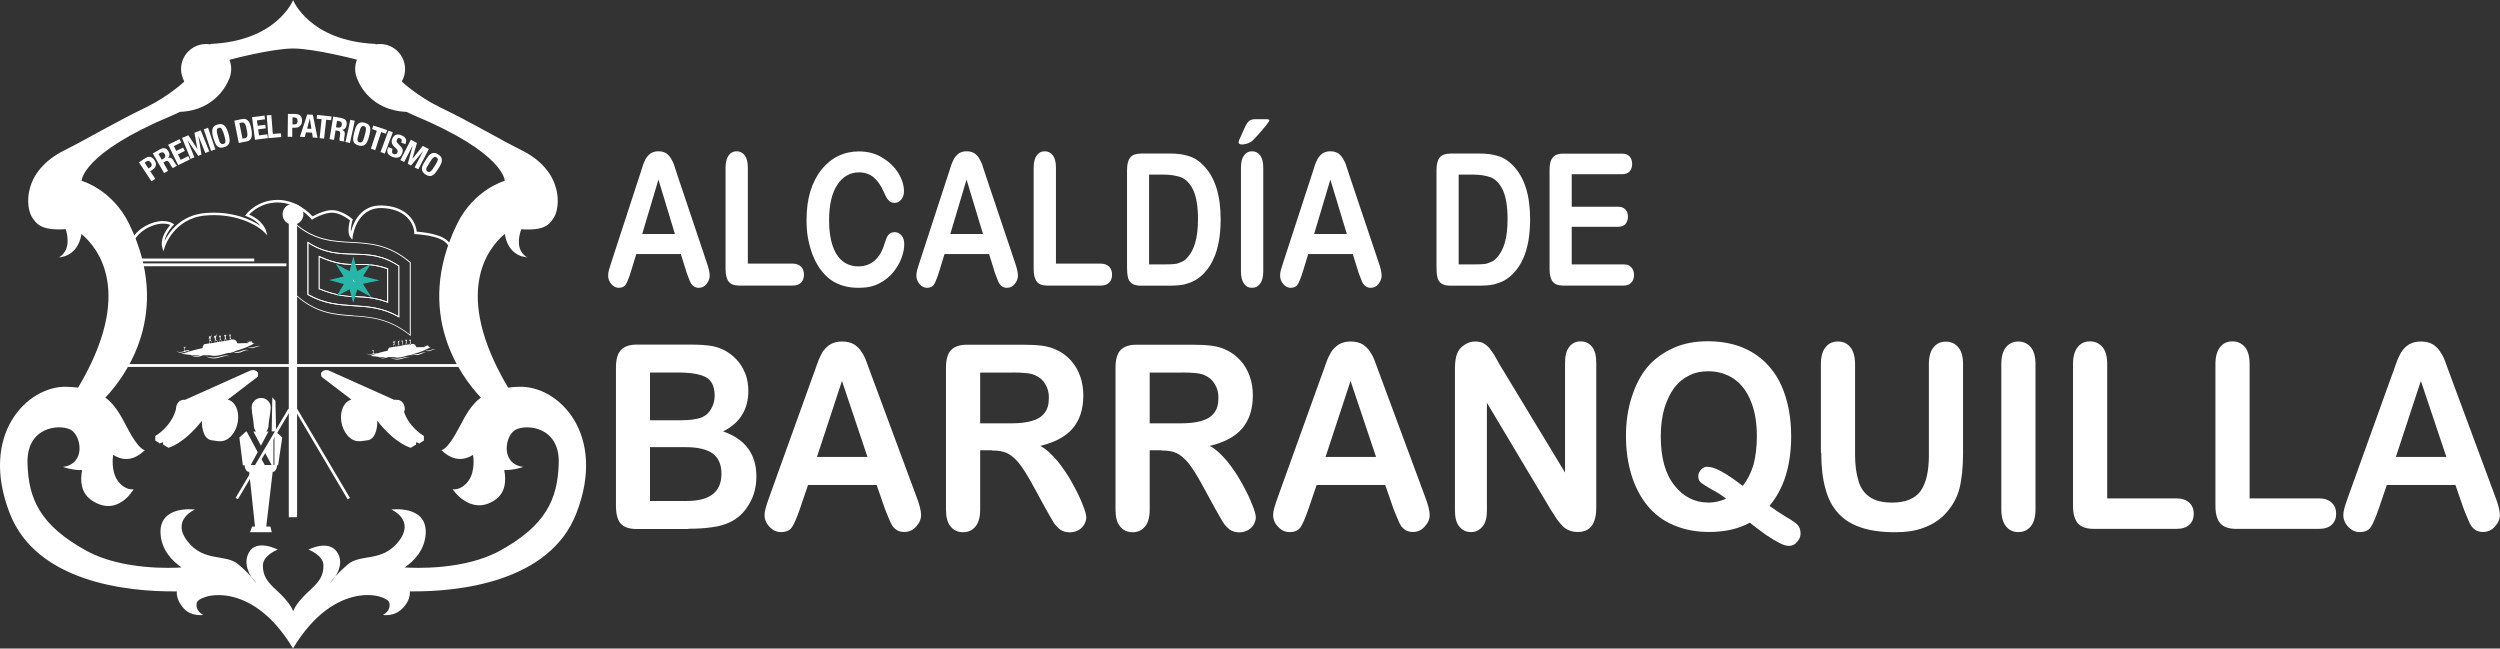 <svg width="239" height="62" viewBox="0 0 239 62" fill="none" xmlns="http://www.w3.org/2000/svg">
<rect x="0" y="0" width="239" height="62" fill="#333333" stroke="none"/>
<g clip-path="url(#clip0_262_776)">
<path d="M12.822 25.155L12.372 23.341V23.306C12.372 23.306 12.75 22.097 14.23 21.445C15.71 20.793 16.527 21.362 16.527 21.362L16.645 21.445L16.551 21.551C16.551 21.551 15.84 22.286 15.722 23.057C16.148 22.203 17.261 20.567 19.617 20.366C20.86 20.259 21.925 20.401 22.813 20.651C23.737 20.911 24.447 21.279 24.909 21.599C24.672 21.302 24.27 20.947 23.583 20.686L23.429 20.627L23.524 20.496C23.524 20.496 24.542 19.109 26.566 19.109C28.318 19.109 29.585 20.354 29.881 20.686C30.177 20.52 31.136 20.022 31.917 20.093C32.841 20.188 33.669 20.923 33.669 20.923L33.729 20.971L33.705 21.042C33.705 21.042 33.504 21.682 33.551 22.156C33.764 21.314 34.474 19.56 36.523 19.643C37.588 19.678 38.322 19.987 38.831 20.378C39.541 20.935 39.802 21.67 39.837 22.144C40.311 22.18 42.181 22.346 42.833 23.069L43.673 24.005L43.484 25.132L43.247 25.096L43.413 24.088L42.655 23.235C41.98 22.476 39.719 22.393 39.719 22.381H39.601V22.263C39.601 21.86 39.388 21.125 38.689 20.579C38.215 20.212 37.517 19.927 36.523 19.892C34.06 19.809 33.717 22.63 33.717 22.642L33.681 22.927L33.504 22.701C33.16 22.275 33.385 21.338 33.456 21.065C33.255 20.911 32.604 20.413 31.894 20.342C31.041 20.259 29.917 20.947 29.917 20.947L29.822 21.006L29.751 20.923C29.751 20.923 28.46 19.358 26.554 19.358C25.015 19.358 24.116 20.2 23.82 20.52C25.169 21.089 25.43 22.049 25.43 22.049L25.56 22.5L25.228 22.168C24.921 21.848 24.056 21.243 22.742 20.876C21.89 20.639 20.848 20.496 19.641 20.603C16.61 20.864 15.746 23.626 15.746 23.638L15.615 24.029L15.509 23.638C15.272 22.784 15.994 21.836 16.278 21.504C16.018 21.397 15.367 21.22 14.349 21.67C13.117 22.203 12.715 23.164 12.644 23.341L13.082 25.084L12.845 25.143L12.822 25.155Z" fill="white"/>
<path fill-rule="evenodd" clip-rule="evenodd" d="M39.174 56.536C43.969 56.595 52.564 55.611 55.097 49.079C58.045 41.516 53.404 36.881 49.675 36.976C49.285 36.976 48.917 37.011 48.586 37.059L48.527 36.976C43.235 28.002 46.621 23.734 48.255 22.359C48.61 24.599 50.386 24.599 50.386 24.599C49.332 23.947 49.557 22.703 49.829 21.92C52.09 22.062 52.528 21.47 52.966 20.77C53.535 19.869 53.949 16.396 49.853 14.357C47.556 13.207 45.319 11.832 41.968 10.208C39.967 9.224 38.464 7.849 38.464 7.849L38.416 7.778C38.618 7.434 38.724 7.031 38.724 6.604C38.724 5.288 37.659 4.209 36.333 4.209C36.191 4.209 36.061 4.209 35.93 4.245L35.895 4.197C29.573 3.925 28.022 0.013 28.022 0.013C28.022 0.013 26.471 3.925 20.149 4.197L20.114 4.245C19.984 4.221 19.842 4.209 19.7 4.209C18.374 4.209 17.308 5.288 17.308 6.604C17.308 7.031 17.427 7.434 17.616 7.778L17.569 7.849C17.569 7.849 16.065 9.224 14.064 10.208C10.714 11.832 8.476 13.207 6.18 14.357C2.083 16.396 2.462 19.834 3.066 20.77C3.492 21.422 3.954 22.062 6.286 21.908C6.523 22.691 6.701 23.947 5.647 24.599C5.647 24.599 7.423 24.599 7.79 22.371C9.412 23.722 12.821 27.99 7.517 36.976L7.458 37.059C7.127 37.011 6.76 36.987 6.357 36.976C2.616 36.881 -2.013 41.516 0.935 49.079C3.469 55.623 12.111 56.595 16.906 56.536C16.87 56.974 17.012 57.496 17.486 58.077C18.22 58.99 19.439 58.788 19.439 58.788C19.439 58.788 18.634 58.433 18.812 57.627C18.989 56.832 24.021 55.303 28.01 61.989C32.024 55.303 37.043 56.82 37.221 57.627C37.398 58.433 36.605 58.788 36.605 58.788C36.605 58.788 37.718 59.014 38.559 58.077C39.08 57.496 39.221 56.974 39.174 56.536ZM45.224 43.484C45.248 43.602 45.461 45.037 44.786 45.962C44.075 46.945 43.27 46.768 43.27 46.768C43.27 46.768 44.952 49.34 47.272 47.834C48.349 47.135 48.397 45.926 48.207 44.942C49.178 44.954 50.03 44.634 50.03 44.634C47.805 44.373 48.255 41.599 49.32 41.066C50.386 40.532 53.511 40.805 53.416 44.266C53.322 47.74 52.173 50.229 47.816 52.636C44.395 54.532 39.529 54.307 38.689 54.248C39.529 53.667 40.642 52.6 40.701 50.94C40.784 48.261 37.41 48.712 37.41 48.712C37.41 48.712 39.719 49.684 38.12 51.746C36.522 53.797 34.474 52.896 33.231 53.975C31.988 55.042 31.538 55.753 31.538 55.753C31.538 55.753 33.148 54.212 32.248 52.813C31.444 51.533 29.49 52.541 29.49 52.541C29.49 52.541 30.923 53.074 30.923 54.058C30.923 55.042 30.567 55.576 29.585 56.465C28.614 57.354 28.212 57.982 28.022 58.421C27.845 57.97 27.442 57.354 26.471 56.465C25.5 55.576 25.134 55.042 25.134 54.058C25.134 53.074 26.554 52.541 26.554 52.541C26.554 52.541 24.53 51.486 23.796 52.813C22.991 54.272 24.506 55.753 24.506 55.753C24.506 55.753 24.056 55.042 22.813 53.975C21.57 52.896 19.522 53.797 17.924 51.746C16.326 49.696 18.634 48.712 18.634 48.712C18.634 48.712 15.26 48.261 15.343 50.94C15.402 52.588 16.515 53.667 17.355 54.248C16.515 54.307 11.661 54.532 8.228 52.636C3.871 50.229 2.711 47.74 2.628 44.266C2.545 40.793 5.647 40.532 6.724 41.066C7.79 41.599 8.24 44.361 6.014 44.634C6.014 44.634 6.878 44.966 7.849 44.942C7.66 45.926 7.707 47.123 8.772 47.834C11.258 49.506 12.774 46.768 12.774 46.768C12.774 46.768 11.969 46.945 11.258 45.962C10.584 45.025 10.797 43.602 10.82 43.484C11.424 43.875 12.573 44.302 13.851 43.022C13.851 43.022 13.318 43.116 12.158 40.888C11.543 39.702 11.01 38.706 10.075 38.007C11.91 36.075 16.55 29.981 12.336 21.387C10.726 18.091 7.802 17.285 7.802 17.285C7.802 17.285 7.802 14.653 16.432 11.049C16.692 10.943 16.953 10.824 17.201 10.694C20.658 10.563 21.759 7.884 21.842 7.683C22.008 7.363 22.103 6.995 22.103 6.592C22.103 6.284 22.044 5.987 21.937 5.715C21.937 5.715 25.986 4.636 28.022 4.636C30.058 4.636 34.119 5.703 34.119 5.703C34.119 5.703 34.119 5.703 34.119 5.715C34.013 5.987 33.953 6.284 33.953 6.592C33.953 6.983 34.048 7.351 34.214 7.683C34.297 7.896 35.386 10.563 38.855 10.694C39.103 10.812 39.364 10.931 39.624 11.049C48.266 14.653 48.255 17.285 48.255 17.285C48.255 17.285 45.33 18.091 43.708 21.387C39.494 29.981 44.135 36.075 45.97 38.007C45.034 38.706 44.502 39.714 43.886 40.888C42.726 43.116 42.193 43.022 42.193 43.022C43.472 44.29 44.62 43.875 45.224 43.484Z" fill="white"/>
<path fill-rule="evenodd" clip-rule="evenodd" d="M15.225 42.38V42.404C15.225 42.404 15.355 42.368 15.591 42.274V42.499L16.101 42.807C16.101 42.807 17.533 42.475 19.297 40.235C19.297 40.472 19.297 41.894 20.185 42.084L20.883 42.179C20.883 42.179 21.002 42.179 21.061 42.179C21.842 42.203 22.588 41.361 22.742 40.282C22.896 39.274 22.47 38.373 21.783 38.208L21.937 38.077L24.625 36.026C24.625 36.026 24.79 35.671 24.553 35.516C24.553 35.516 24.364 35.303 23.962 35.41L17.699 38.219C17.699 38.219 17.58 38.219 17.521 38.219C16.811 38.302 16.823 39.108 16.823 39.108C16.408 40.744 14.952 41.622 14.846 41.681V42.12L15.236 42.357L15.225 42.38Z" fill="white"/>
<path fill-rule="evenodd" clip-rule="evenodd" d="M38.014 38.232C37.41 38.16 37.173 38.67 37.173 39.073C37.173 39.073 37.256 39.856 37.848 39.891C38.322 39.915 38.653 39.524 38.7 39.109C38.7 39.109 38.724 38.315 38.002 38.22" fill="white"/>
<path d="M14.372 15.992C14.443 15.944 14.491 15.885 14.503 15.802C14.503 15.731 14.503 15.648 14.432 15.553C14.372 15.47 14.301 15.411 14.23 15.387C14.159 15.363 14.076 15.387 13.982 15.446L13.828 15.553L14.195 16.11L14.361 16.003L14.372 15.992ZM13.934 15.103C14.029 15.031 14.112 14.996 14.195 14.996C14.278 14.984 14.361 14.996 14.432 15.02C14.503 15.043 14.574 15.079 14.621 15.138C14.68 15.185 14.739 15.257 14.775 15.316C14.834 15.411 14.881 15.506 14.893 15.589C14.917 15.683 14.917 15.755 14.893 15.838C14.87 15.909 14.834 15.98 14.775 16.051C14.716 16.122 14.645 16.181 14.562 16.241L14.361 16.371L14.846 17.094L14.479 17.331L13.283 15.518L13.922 15.091L13.934 15.103Z" fill="white"/>
<path d="M15.615 15.174C15.71 15.126 15.769 15.055 15.793 14.984C15.816 14.925 15.793 14.83 15.745 14.723C15.639 14.545 15.509 14.51 15.331 14.616L15.153 14.723L15.461 15.268L15.615 15.174ZM15.319 14.261C15.485 14.178 15.627 14.142 15.757 14.178C15.887 14.201 16.006 14.308 16.101 14.462C16.172 14.593 16.207 14.711 16.195 14.818C16.195 14.925 16.148 15.02 16.041 15.102C16.148 15.067 16.231 15.055 16.314 15.079C16.385 15.102 16.456 15.162 16.527 15.268C16.55 15.304 16.574 15.34 16.598 15.387C16.622 15.422 16.657 15.47 16.681 15.517C16.74 15.612 16.799 15.695 16.823 15.743C16.858 15.79 16.906 15.814 16.953 15.814L16.539 16.063C16.503 16.051 16.479 16.027 16.456 15.992C16.432 15.956 16.408 15.932 16.385 15.897L16.172 15.529C16.124 15.458 16.077 15.411 16.018 15.387C15.959 15.363 15.887 15.387 15.816 15.422L15.615 15.541L16.065 16.335L15.686 16.549L14.609 14.664L15.319 14.261Z" fill="white"/>
<path d="M17.32 13.621L16.622 13.965L16.847 14.427L17.51 14.107L17.663 14.427L17.012 14.759L17.273 15.28L17.995 14.925L18.149 15.245L17.036 15.79L16.077 13.834L17.166 13.301L17.32 13.621Z" fill="white"/>
<path d="M18.007 12.933L18.871 14.249L18.587 12.696L19.191 12.459L20.007 14.474L19.628 14.628L18.977 13.016H18.965L19.262 14.771L18.954 14.901L17.947 13.431L17.936 13.443L18.587 15.043L18.22 15.197L17.403 13.182L18.007 12.933Z" fill="white"/>
<path d="M19.89 12.217L19.475 12.358L20.176 14.424L20.591 14.283L19.89 12.217Z" fill="white"/>
<path d="M20.943 13.431C20.978 13.526 21.014 13.609 21.061 13.656C21.097 13.704 21.144 13.739 21.191 13.763C21.239 13.775 21.286 13.775 21.357 13.763C21.416 13.739 21.464 13.716 21.499 13.68C21.535 13.644 21.547 13.597 21.547 13.526C21.547 13.455 21.547 13.372 21.523 13.277C21.499 13.17 21.475 13.052 21.428 12.909C21.393 12.767 21.345 12.649 21.31 12.554C21.274 12.459 21.239 12.388 21.203 12.329C21.156 12.269 21.12 12.234 21.073 12.222C21.026 12.21 20.978 12.21 20.919 12.222C20.848 12.246 20.801 12.269 20.777 12.317C20.741 12.352 20.73 12.412 20.73 12.483C20.73 12.554 20.73 12.637 20.753 12.732C20.777 12.838 20.812 12.957 20.848 13.099C20.895 13.241 20.931 13.36 20.966 13.455M20.303 12.743C20.28 12.613 20.28 12.483 20.303 12.376C20.327 12.269 20.374 12.163 20.445 12.091C20.517 12.008 20.647 11.949 20.801 11.902C20.954 11.854 21.097 11.842 21.203 11.878C21.31 11.902 21.404 11.949 21.487 12.032C21.57 12.115 21.629 12.222 21.689 12.352C21.748 12.483 21.795 12.625 21.842 12.779C21.89 12.933 21.925 13.087 21.937 13.229C21.961 13.36 21.961 13.49 21.937 13.597C21.913 13.704 21.866 13.799 21.783 13.882C21.7 13.964 21.594 14.024 21.428 14.071C21.274 14.119 21.144 14.13 21.026 14.107C20.919 14.083 20.824 14.036 20.741 13.953C20.67 13.87 20.599 13.763 20.552 13.633C20.505 13.502 20.445 13.36 20.398 13.206C20.351 13.052 20.315 12.898 20.292 12.755L20.303 12.743Z" fill="white"/>
<path d="M23.381 13.217C23.464 13.217 23.512 13.182 23.559 13.146C23.595 13.111 23.63 13.063 23.642 13.004C23.654 12.933 23.654 12.85 23.642 12.755C23.642 12.66 23.618 12.53 23.583 12.388C23.559 12.269 23.535 12.162 23.512 12.068C23.488 11.973 23.453 11.902 23.417 11.842C23.37 11.795 23.334 11.748 23.275 11.724C23.216 11.7 23.157 11.7 23.074 11.724L22.884 11.759L23.18 13.253L23.37 13.217H23.381ZM23.109 11.392C23.251 11.356 23.381 11.356 23.476 11.392C23.583 11.428 23.666 11.475 23.737 11.558C23.808 11.641 23.867 11.736 23.902 11.866C23.95 11.996 23.985 12.139 24.021 12.293C24.056 12.482 24.08 12.649 24.08 12.791C24.08 12.933 24.068 13.052 24.033 13.158C23.997 13.253 23.938 13.348 23.843 13.407C23.76 13.478 23.642 13.514 23.5 13.538L22.825 13.668L22.399 11.534L23.109 11.392Z" fill="white"/>
<path d="M25.335 11.405L24.565 11.511L24.636 12.021L25.358 11.926L25.406 12.27L24.684 12.365L24.755 12.946L25.56 12.839L25.607 13.206L24.376 13.361L24.092 11.203L25.288 11.049L25.335 11.405Z" fill="white"/>
<path d="M25.5 11.025L25.939 11.001L26.081 12.803L26.862 12.744L26.886 13.099L25.666 13.206L25.5 11.025Z" fill="white"/>
<path d="M28.153 11.89C28.247 11.89 28.318 11.867 28.366 11.819C28.413 11.76 28.449 11.677 28.449 11.57C28.449 11.464 28.425 11.381 28.378 11.321C28.33 11.262 28.259 11.238 28.141 11.226H27.963V11.89H28.141H28.153ZM28.295 10.906C28.413 10.906 28.508 10.93 28.579 10.966C28.662 11.001 28.709 11.049 28.756 11.12C28.804 11.179 28.839 11.25 28.851 11.321C28.875 11.404 28.875 11.487 28.875 11.558C28.875 11.677 28.851 11.772 28.816 11.855C28.78 11.938 28.733 11.997 28.674 12.056C28.614 12.104 28.543 12.151 28.46 12.175C28.378 12.198 28.283 12.21 28.176 12.21H27.939V13.076H27.502L27.525 10.895H28.283L28.295 10.906Z" fill="white"/>
<path d="M29.774 12.317L29.62 11.321L29.36 12.293L29.786 12.317H29.774ZM29.905 10.965L30.354 13.17L29.905 13.146L29.834 12.684L29.253 12.649L29.135 13.099L28.673 13.075L29.372 10.941L29.916 10.977L29.905 10.965Z" fill="white"/>
<path d="M31.657 11.487L31.183 11.452L30.982 13.254L30.556 13.206L30.745 11.392L30.271 11.345L30.319 10.989L31.692 11.132L31.657 11.487Z" fill="white"/>
<path d="M32.308 12.199C32.403 12.21 32.497 12.199 32.557 12.163C32.616 12.127 32.663 12.044 32.675 11.926C32.711 11.736 32.628 11.618 32.426 11.582L32.225 11.547L32.118 12.163L32.308 12.199ZM32.651 11.298C32.829 11.321 32.971 11.393 33.054 11.499C33.137 11.618 33.16 11.76 33.137 11.938C33.113 12.08 33.066 12.199 32.983 12.282C32.912 12.365 32.805 12.4 32.687 12.412C32.793 12.448 32.864 12.495 32.912 12.554C32.947 12.625 32.971 12.708 32.959 12.839C32.959 12.886 32.959 12.922 32.935 12.969C32.935 13.017 32.935 13.064 32.912 13.123C32.9 13.242 32.888 13.325 32.888 13.384C32.888 13.455 32.912 13.491 32.947 13.526L32.486 13.467C32.462 13.443 32.462 13.396 32.462 13.348C32.462 13.313 32.462 13.265 32.462 13.23L32.521 12.815C32.521 12.732 32.521 12.661 32.497 12.614C32.474 12.554 32.414 12.519 32.32 12.507L32.083 12.459L31.929 13.372L31.503 13.301L31.858 11.144L32.663 11.286L32.651 11.298Z" fill="white"/>
<path d="M33.492 11.451L33.918 11.546L33.456 13.668L33.03 13.573L33.492 11.451Z" fill="white"/>
<path d="M34.202 13.123C34.179 13.218 34.179 13.301 34.179 13.373C34.179 13.444 34.202 13.491 34.226 13.527C34.261 13.562 34.309 13.598 34.368 13.61C34.427 13.621 34.486 13.621 34.534 13.61C34.581 13.598 34.628 13.562 34.664 13.503C34.7 13.444 34.735 13.361 34.77 13.278C34.806 13.183 34.842 13.064 34.877 12.91C34.913 12.78 34.936 12.649 34.96 12.555C34.984 12.46 34.984 12.365 34.984 12.306C34.984 12.234 34.96 12.187 34.936 12.14C34.901 12.104 34.865 12.069 34.794 12.057C34.735 12.045 34.676 12.045 34.64 12.057C34.593 12.069 34.546 12.104 34.522 12.163C34.474 12.223 34.439 12.294 34.415 12.4C34.38 12.495 34.344 12.614 34.309 12.756C34.273 12.898 34.238 13.017 34.226 13.123M34.001 12.199C34.048 12.069 34.119 11.962 34.19 11.879C34.261 11.796 34.356 11.736 34.463 11.713C34.569 11.689 34.711 11.689 34.865 11.736C35.031 11.784 35.149 11.843 35.232 11.914C35.303 11.997 35.362 12.092 35.386 12.199C35.41 12.306 35.41 12.424 35.386 12.566C35.362 12.709 35.339 12.851 35.291 13.005C35.256 13.171 35.197 13.313 35.149 13.444C35.102 13.574 35.031 13.681 34.96 13.764C34.877 13.847 34.794 13.906 34.676 13.93C34.569 13.953 34.439 13.953 34.285 13.906C34.119 13.858 34.001 13.799 33.93 13.728C33.847 13.657 33.8 13.562 33.776 13.456C33.752 13.349 33.752 13.218 33.776 13.076C33.8 12.946 33.823 12.792 33.871 12.637C33.906 12.483 33.954 12.329 34.001 12.199Z" fill="white"/>
<path d="M36.889 12.78L36.44 12.625L35.871 14.356L35.457 14.214L36.025 12.495L35.575 12.341L35.682 11.997L37.008 12.436L36.889 12.78Z" fill="white"/>
<path d="M37.138 12.495L37.552 12.649L36.783 14.688L36.38 14.534L37.138 12.495Z" fill="white"/>
<path d="M37.517 14.309C37.517 14.309 37.493 14.403 37.481 14.439C37.481 14.475 37.481 14.522 37.481 14.558C37.481 14.593 37.505 14.617 37.529 14.652C37.564 14.676 37.599 14.712 37.647 14.736C37.706 14.759 37.765 14.759 37.836 14.736C37.907 14.712 37.955 14.664 37.99 14.581C38.014 14.534 38.014 14.498 38.014 14.463C38.014 14.427 38.014 14.392 37.99 14.356C37.978 14.32 37.943 14.273 37.907 14.238C37.872 14.19 37.825 14.155 37.765 14.095C37.682 14.036 37.623 13.965 37.576 13.894C37.529 13.835 37.493 13.775 37.469 13.704C37.446 13.645 37.446 13.562 37.446 13.491C37.446 13.42 37.469 13.348 37.505 13.265C37.588 13.064 37.706 12.945 37.86 12.886C38.014 12.839 38.191 12.851 38.381 12.934C38.464 12.969 38.547 13.017 38.618 13.064C38.689 13.111 38.736 13.171 38.772 13.242C38.807 13.313 38.831 13.384 38.831 13.467C38.831 13.55 38.807 13.633 38.772 13.728L38.748 13.787L38.357 13.621C38.405 13.526 38.416 13.443 38.405 13.384C38.393 13.313 38.345 13.265 38.263 13.23C38.215 13.206 38.18 13.194 38.144 13.194C38.109 13.194 38.073 13.194 38.049 13.218C38.026 13.242 38.002 13.254 37.99 13.277C37.967 13.301 37.955 13.337 37.943 13.36C37.919 13.42 37.907 13.479 37.919 13.538C37.919 13.586 37.967 13.645 38.038 13.716L38.286 13.977C38.357 14.048 38.393 14.107 38.428 14.166C38.464 14.226 38.487 14.273 38.499 14.332C38.499 14.38 38.499 14.439 38.499 14.498C38.487 14.546 38.464 14.617 38.44 14.676C38.357 14.89 38.227 15.02 38.061 15.056C37.895 15.103 37.706 15.079 37.481 14.984C37.256 14.89 37.114 14.771 37.055 14.629C37.008 14.486 37.008 14.321 37.09 14.143L37.126 14.06L37.529 14.226L37.493 14.285L37.517 14.309Z" fill="white"/>
<path d="M39.861 13.669L39.423 15.174H39.435L40.417 13.953L40.997 14.249L39.991 16.182L39.636 16.004L40.441 14.463H40.429L39.292 15.826L38.985 15.66L39.446 13.941H39.435L38.641 15.482L38.274 15.305L39.281 13.36L39.861 13.669Z" fill="white"/>
<path d="M40.855 15.886C40.808 15.969 40.773 16.052 40.761 16.111C40.737 16.17 40.749 16.229 40.761 16.277C40.773 16.324 40.808 16.36 40.867 16.395C40.926 16.431 40.974 16.443 41.021 16.443C41.069 16.443 41.116 16.419 41.175 16.372C41.234 16.324 41.293 16.265 41.353 16.182C41.412 16.099 41.483 15.992 41.554 15.874C41.625 15.743 41.696 15.637 41.743 15.554C41.791 15.471 41.826 15.388 41.838 15.329C41.862 15.257 41.862 15.21 41.838 15.162C41.814 15.115 41.791 15.079 41.731 15.044C41.684 15.008 41.625 14.996 41.578 14.996C41.53 14.996 41.483 15.02 41.435 15.068C41.376 15.115 41.317 15.174 41.258 15.257C41.199 15.34 41.128 15.447 41.057 15.566C40.986 15.696 40.915 15.803 40.867 15.898M40.926 14.949C41.009 14.831 41.104 14.759 41.199 14.7C41.293 14.641 41.4 14.617 41.507 14.617C41.625 14.617 41.743 14.665 41.885 14.759C42.027 14.842 42.122 14.937 42.181 15.044C42.229 15.139 42.252 15.245 42.24 15.364C42.24 15.471 42.205 15.589 42.134 15.72C42.075 15.85 41.992 15.98 41.909 16.123C41.814 16.265 41.731 16.384 41.649 16.49C41.566 16.609 41.471 16.692 41.376 16.751C41.282 16.81 41.175 16.834 41.069 16.834C40.962 16.822 40.832 16.775 40.69 16.692C40.548 16.597 40.465 16.514 40.406 16.407C40.346 16.312 40.334 16.206 40.334 16.099C40.334 15.992 40.382 15.874 40.441 15.743C40.5 15.625 40.571 15.494 40.666 15.352C40.749 15.21 40.843 15.091 40.926 14.973V14.949Z" fill="white"/>
<path d="M34.095 28.32C34.924 28.356 35.753 28.392 37.019 28.83V25.724C35.788 25.297 34.971 25.309 34.178 25.321C33.207 25.333 32.248 25.345 30.544 24.586V27.585C32.189 28.249 33.136 28.297 34.095 28.332M37.043 28.925C35.753 28.475 34.924 28.439 34.095 28.403C33.124 28.368 32.166 28.32 30.496 27.645H30.473V24.456L30.532 24.48C32.248 25.262 33.207 25.25 34.178 25.238C34.995 25.238 35.812 25.215 37.079 25.653H37.102V28.949L37.043 28.925ZM33.788 29.186C35.173 29.269 36.558 29.364 38.097 30.217V25.452C36.558 24.408 35.196 24.373 33.823 24.337C32.45 24.302 31.065 24.266 29.478 23.247V28.131C31.017 29.008 32.402 29.091 33.788 29.186ZM38.12 30.324C36.57 29.447 35.184 29.352 33.788 29.269C32.379 29.174 30.982 29.091 29.419 28.19H29.395V23.104L29.454 23.14C31.053 24.183 32.45 24.219 33.823 24.254C35.22 24.29 36.593 24.325 38.156 25.404H38.168V30.36L38.109 30.324H38.12ZM33.728 30.158C35.445 30.276 37.197 30.407 39.174 31.972V25.12C37.173 23.401 35.35 23.306 33.539 23.211C31.834 23.116 30.153 23.033 28.377 21.587V28.238C30.259 29.897 31.976 30.027 33.728 30.146V30.158ZM39.198 32.078C37.209 30.478 35.457 30.348 33.728 30.229C31.964 30.11 30.224 29.98 28.318 28.285H28.306V21.409L28.377 21.468C30.165 22.938 31.846 23.033 33.562 23.128C35.386 23.223 37.233 23.33 39.257 25.072H39.269V32.138L39.21 32.09L39.198 32.078Z" fill="white"/>
<path d="M34.096 28.321C34.924 28.356 35.753 28.392 37.02 28.83V25.724C35.788 25.298 34.971 25.309 34.178 25.321C33.208 25.333 32.249 25.345 30.544 24.586V27.586C32.189 28.249 33.136 28.297 34.096 28.332M37.043 28.925C35.753 28.475 34.924 28.439 34.096 28.404C33.125 28.368 32.166 28.321 30.497 27.645H30.473V24.456L30.532 24.48C32.249 25.262 33.208 25.25 34.178 25.238C34.995 25.238 35.812 25.215 37.079 25.653H37.102V28.949L37.043 28.925ZM33.788 29.186C35.173 29.269 36.558 29.364 38.097 30.217V25.452C36.558 24.409 35.197 24.373 33.823 24.337C32.45 24.302 31.065 24.266 29.478 23.247V28.131C31.017 29.008 32.403 29.091 33.788 29.186ZM38.121 30.324C36.57 29.447 35.185 29.352 33.788 29.269C32.379 29.174 30.982 29.091 29.419 28.19H29.395V23.105L29.455 23.14C31.053 24.183 32.45 24.219 33.823 24.254C35.22 24.29 36.593 24.326 38.156 25.404H38.168V30.36L38.109 30.324H38.121Z" fill="white"/>
<path d="M28.401 21.054H27.608V49.446H28.401V21.054Z" fill="white"/>
<path fill-rule="evenodd" clip-rule="evenodd" d="M28.011 21.481C28.555 21.481 29.005 21.03 29.005 20.485C29.005 19.94 28.567 19.489 28.011 19.489C27.454 19.489 27.016 19.928 27.016 20.485C27.016 21.042 27.454 21.481 28.011 21.481Z" fill="white"/>
<path fill-rule="evenodd" clip-rule="evenodd" d="M28.2 39.215L28.413 39.085L33.456 47.608L33.231 47.727L28.2 39.215Z" fill="white"/>
<path fill-rule="evenodd" clip-rule="evenodd" d="M22.517 47.608L27.56 39.085L27.785 39.215L22.742 47.727L22.517 47.608Z" fill="white"/>
<path d="M25.939 44.455H25.311L24.956 43.815L24.601 44.455H23.973L24.636 43.222L23.583 41.254H24.234H24.471C24.34 41.088 24.258 40.851 24.258 40.602L24.222 40.258L24.104 39.488L24.056 38.955C24.056 38.445 24.471 38.042 24.968 38.042C25.465 38.042 25.88 38.445 25.88 38.955L25.832 39.488L25.714 40.258L25.678 40.602C25.678 40.863 25.595 41.088 25.465 41.254H26.353L26.235 41.491V44.455H26.14V41.681L25.311 43.234L25.974 44.467L25.939 44.455ZM23.82 45.107L24.376 50.335H24.104L23.902 50.88H25.986L25.844 50.335H25.453L26.069 45.107C26.069 45.107 26.081 45.107 26.093 45.107C26.294 45.107 26.471 44.834 26.483 44.479H26.59L26.98 41.823L26.365 41.254H25.666L24.944 42.606L24.222 41.254H23.512L22.884 41.823L23.216 44.479H23.381C23.405 44.834 23.583 45.107 23.784 45.107C23.784 45.107 23.796 45.107 23.808 45.107H23.82ZM26.4 41.242H25.974L26.033 37.982L26.329 38.314L26.4 41.242Z" fill="white"/>
<path d="M20.138 32.411V32.257L20.221 32.138V31.949L20.185 32.126L20.102 32.209H20.079L20.126 32.15C20.126 32.15 20.126 32.115 20.055 32.15C20.055 32.15 20.031 32.126 20.02 32.15C19.996 32.15 19.996 32.186 19.996 32.186C19.996 32.186 19.948 32.233 19.96 32.245C19.96 32.245 19.96 32.257 20.02 32.245L19.937 32.328L19.866 32.435L19.96 32.328L19.996 32.304L20.043 32.447H20.126V32.423L20.138 32.411ZM20.659 32.364L20.635 32.209L20.73 32.091V31.878L20.694 32.079L20.6 32.162L20.647 32.103C20.647 32.103 20.647 32.067 20.564 32.103C20.564 32.103 20.54 32.079 20.517 32.103C20.493 32.103 20.493 32.126 20.493 32.126C20.493 32.126 20.446 32.174 20.457 32.198C20.457 32.198 20.457 32.198 20.505 32.186L20.434 32.269L20.387 32.411L20.457 32.269L20.493 32.233L20.54 32.387H20.623L20.659 32.364ZM24.175 32.838L24.128 32.79H24.08V32.838C24.116 32.838 24.151 32.838 24.175 32.838ZM23.962 32.814V32.79L23.914 32.767C23.914 32.767 23.903 32.767 23.879 32.767L23.962 32.826V32.814ZM22.056 32.435L22.091 32.494L21.925 32.518L21.949 32.435V32.375L22.02 32.435H22.044H22.056ZM21.914 34.047C21.914 34.047 21.665 33.893 21.073 34.071C20.481 34.237 20.067 34.201 19.7 34.071C19.7 34.071 20.02 34.296 20.552 34.26C21.085 34.213 21.452 33.952 21.914 34.059V34.047ZM18.256 33.952C18.516 33.976 18.824 33.988 19.167 33.988C18.788 34.106 18.504 34.071 18.256 33.952ZM18.102 33.525C18.102 33.525 17.983 33.43 17.711 33.525L17.687 33.454V33.229H17.758L17.723 33.193C17.723 33.099 17.675 33.17 17.675 33.17H17.593L17.628 33.181V33.229L17.581 33.205V33.075L17.557 33.253L17.628 33.276L17.652 33.466L17.616 33.561C17.297 33.691 17.06 33.679 16.847 33.573C16.847 33.573 17.048 33.739 17.344 33.703C17.439 33.691 17.533 33.656 17.604 33.62L17.545 33.727V33.751C17.474 33.774 17.415 33.798 17.344 33.822C17.344 33.822 17.675 33.881 18.232 33.928C18.303 33.988 18.516 34.142 18.836 34.118C19.061 34.106 19.238 34.023 19.416 33.964C19.558 33.964 19.7 33.964 19.842 33.964C19.913 33.964 19.984 33.964 20.043 33.964C20.209 33.999 20.41 34.035 20.647 34.011C21.31 33.964 21.76 33.62 22.328 33.762C22.328 33.762 22.233 33.703 22.044 33.691C22.127 33.667 22.21 33.656 22.281 33.632C22.387 33.691 22.577 33.751 22.802 33.727C23.204 33.679 23.441 33.395 23.796 33.502C23.796 33.502 23.701 33.43 23.5 33.442C23.5 33.442 23.476 33.442 23.465 33.442C23.405 33.442 23.334 33.466 23.263 33.49C23.263 33.49 23.251 33.49 23.24 33.49C23.216 33.49 23.192 33.502 23.169 33.513C22.825 33.667 22.553 33.679 22.316 33.608C22.766 33.49 23.216 33.347 23.654 33.158C23.701 33.193 23.879 33.312 24.139 33.288C24.281 33.264 24.4 33.205 24.518 33.158C24.648 33.11 24.767 33.063 24.909 33.11C24.909 33.11 24.779 33.004 24.471 33.11C24.471 33.11 24.447 33.11 24.424 33.122C24.175 33.229 23.985 33.241 23.808 33.205C23.784 33.205 23.772 33.205 23.749 33.181C23.725 33.181 23.689 33.158 23.666 33.146C23.891 33.051 24.128 32.932 24.352 32.814C24.352 32.814 24.293 32.814 24.187 32.814L24.139 32.755L24.045 32.707L24.092 32.684C24.092 32.66 24.045 32.636 24.045 32.636C24.045 32.636 24.045 32.624 24.009 32.612C23.985 32.612 23.974 32.636 23.974 32.636C23.891 32.636 23.903 32.672 23.903 32.672L23.962 32.696V32.719L23.903 32.696C23.891 32.696 23.867 32.672 23.867 32.672C23.867 32.672 23.867 32.66 23.843 32.648L23.761 32.482L23.82 32.672C23.737 32.672 23.749 32.707 23.749 32.707L23.808 32.731L23.689 32.707L23.595 32.565L23.666 32.731L23.784 32.802C23.5 32.802 23.121 32.802 22.695 32.826C22.553 32.364 22.21 32.458 22.21 32.458H22.127L22.079 32.411H22.091L22.032 32.269V32.079L22.079 32.043L22.032 31.866L22.056 32.008L22.02 32.032V31.996V31.972L21.949 31.996C21.949 31.996 21.89 31.937 21.914 32.032L21.878 32.067H21.937L21.985 32.281L21.961 32.435L21.937 32.518L21.712 32.553L21.641 32.458H21.618L21.689 32.565L21.488 32.601L21.523 32.47V32.411L21.594 32.47H21.641L21.582 32.328V32.292V32.138L21.641 32.103L21.582 31.925V32.067L21.558 32.091V32.055L21.57 32.032H21.488C21.488 32.032 21.428 31.984 21.44 32.079L21.405 32.115H21.464L21.499 32.245V32.269V32.316L21.476 32.47L21.452 32.601L21.239 32.636L21.156 32.529H21.132L21.203 32.636L21.002 32.672L21.026 32.529V32.47L21.097 32.529H21.144L21.073 32.387V32.198L21.132 32.162L21.073 31.984L21.097 32.126H21.049L21.038 32.103L21.073 32.079L20.99 32.103C20.99 32.103 20.931 32.043 20.955 32.138L20.919 32.174H20.978L21.026 32.387L21.002 32.541L20.967 32.672L20.564 32.743V32.684V32.565H20.54V32.423H20.635L20.718 32.541L20.647 32.565L20.611 32.506V32.553H20.54V32.755L20.244 32.802H20.221L20.043 32.826V32.743V32.612H20.02V32.47H20.114L20.197 32.589L20.114 32.612L20.079 32.553V32.601H20.008V32.826L19.652 32.885C19.581 32.873 19.51 32.921 19.51 32.921C19.51 32.921 19.368 33.075 19.357 33.276C18.812 33.395 18.256 33.537 17.723 33.727L17.687 33.656H17.675L17.711 33.739C17.652 33.762 17.581 33.786 17.521 33.81L17.581 33.679L17.64 33.644V33.667H17.675V33.632C17.782 33.585 17.9 33.549 18.042 33.585L18.102 33.525ZM20.268 32.767V32.684L20.197 32.565M20.588 31.486L18.634 34.035L20.588 31.486ZM20.694 32.529L20.765 32.648V32.707L20.777 32.743H20.825L20.801 32.719V32.624L20.718 32.506M19.629 33.81L19.57 33.916L19.629 33.81ZM21.014 31.32L19.629 33.798L21.014 31.32ZM22.707 32.103L23.761 32.719L22.707 32.103ZM24.542 33.17L24.566 33.193L24.542 33.17ZM23.003 31.889L24.483 33.134L23.003 31.889ZM21.499 32.257L20.706 31.688L21.499 32.257ZM21.902 32.541L21.558 32.292L21.902 32.541ZM23.251 33.502L21.914 32.541L23.251 33.502ZM23.761 33.205L21.594 31.593L23.761 33.205ZM23.476 33.454L21.026 31.463L23.476 33.454ZM16.977 34.011L18.492 31.664L16.977 34.011ZM20.173 32.577L20.244 32.696V32.755" fill="white"/>
<path fill-rule="evenodd" clip-rule="evenodd" d="M40.145 42.38V42.404C40.145 42.404 40.015 42.368 39.778 42.274V42.499L39.269 42.807C39.269 42.807 37.837 42.475 36.073 40.235C36.073 40.472 36.073 41.894 35.185 42.084L34.486 42.179C34.486 42.179 34.368 42.179 34.309 42.179C33.528 42.203 32.782 41.361 32.628 40.282C32.474 39.274 32.9 38.373 33.587 38.208L33.433 38.077L30.745 36.026C30.745 36.026 30.58 35.671 30.816 35.516C30.816 35.516 31.006 35.303 31.408 35.41L37.671 38.219C37.671 38.219 37.789 38.219 37.849 38.219C38.559 38.302 38.547 39.108 38.547 39.108C38.961 40.744 40.418 41.622 40.524 41.681V42.12L40.133 42.357L40.145 42.38Z" fill="white"/>
<path d="M37.718 32.849V32.719L37.789 32.624V32.47L37.766 32.612L37.695 32.683H37.683L37.718 32.636C37.718 32.636 37.718 32.612 37.659 32.636C37.659 32.636 37.647 32.612 37.624 32.636C37.6 32.636 37.6 32.659 37.6 32.659C37.6 32.659 37.564 32.695 37.576 32.707C37.576 32.707 37.576 32.707 37.624 32.707L37.564 32.778L37.505 32.861L37.588 32.766L37.624 32.742L37.671 32.861H37.742V32.837L37.718 32.849ZM38.156 32.813L38.133 32.683L38.215 32.588V32.41L38.192 32.576L38.121 32.648L38.156 32.6C38.156 32.6 38.156 32.576 38.097 32.6C38.097 32.6 38.085 32.588 38.062 32.6C38.05 32.6 38.05 32.624 38.05 32.624C38.05 32.624 38.014 32.659 38.026 32.683C38.026 32.683 38.026 32.683 38.073 32.683L38.014 32.754L37.979 32.873L38.038 32.754L38.073 32.73L38.121 32.849H38.192L38.156 32.813ZM41.033 33.193L40.986 33.157H40.95V33.193C40.974 33.193 41.009 33.193 41.033 33.193ZM40.867 33.181V33.157L40.82 33.134C40.82 33.134 40.808 33.134 40.796 33.134L40.867 33.181ZM39.293 32.873L39.328 32.92L39.198 32.944V32.873H39.222V32.825L39.281 32.873H39.305H39.293ZM39.186 34.2C39.186 34.2 38.973 34.082 38.5 34.212C38.014 34.343 37.671 34.319 37.375 34.212C37.375 34.212 37.635 34.402 38.073 34.367C38.511 34.331 38.807 34.117 39.186 34.2ZM36.179 34.117C36.392 34.129 36.641 34.153 36.925 34.153C36.617 34.248 36.38 34.224 36.179 34.117ZM36.049 33.774C36.049 33.774 35.943 33.703 35.729 33.774L35.706 33.715V33.525H35.765L35.729 33.501C35.729 33.43 35.694 33.477 35.694 33.477H35.623H35.647V33.513L35.611 33.501V33.394L35.587 33.548L35.647 33.572L35.67 33.726L35.647 33.797C35.386 33.904 35.185 33.892 35.019 33.797C35.019 33.797 35.185 33.94 35.433 33.904C35.516 33.904 35.587 33.869 35.647 33.845L35.599 33.94V33.963C35.599 33.963 35.493 33.999 35.433 34.023C35.433 34.023 35.706 34.07 36.156 34.106C36.215 34.153 36.392 34.272 36.653 34.26C36.83 34.248 36.984 34.177 37.126 34.141C37.245 34.141 37.363 34.141 37.481 34.141C37.541 34.141 37.6 34.141 37.647 34.141C37.778 34.177 37.943 34.2 38.145 34.177C38.689 34.141 39.056 33.857 39.53 33.975C39.53 33.975 39.459 33.928 39.293 33.916C39.364 33.904 39.423 33.88 39.494 33.869C39.589 33.916 39.731 33.963 39.92 33.94C40.252 33.892 40.453 33.667 40.737 33.75C40.737 33.75 40.654 33.691 40.489 33.703C40.489 33.703 40.477 33.703 40.465 33.703C40.417 33.703 40.358 33.715 40.299 33.738C40.299 33.738 40.287 33.738 40.275 33.738C40.252 33.738 40.24 33.75 40.216 33.762C39.932 33.88 39.719 33.892 39.518 33.845C39.885 33.75 40.252 33.632 40.619 33.465C40.654 33.489 40.808 33.596 41.021 33.572C41.14 33.548 41.234 33.501 41.329 33.465C41.436 33.418 41.53 33.394 41.649 33.418C41.649 33.418 41.542 33.335 41.294 33.418C41.294 33.418 41.27 33.418 41.258 33.43C41.057 33.513 40.891 33.537 40.749 33.501C40.737 33.501 40.714 33.501 40.702 33.489C40.678 33.489 40.654 33.465 40.631 33.454C40.82 33.371 41.009 33.288 41.187 33.181C41.187 33.181 41.14 33.181 41.045 33.181L41.009 33.134L40.927 33.098L40.962 33.074C40.962 33.051 40.915 33.039 40.915 33.039C40.915 33.039 40.915 33.027 40.891 33.015C40.867 33.015 40.867 33.039 40.867 33.039C40.796 33.039 40.808 33.062 40.808 33.062L40.855 33.086H40.808C40.796 33.086 40.785 33.074 40.785 33.074C40.785 33.074 40.785 33.062 40.761 33.062L40.69 32.92L40.737 33.074C40.666 33.074 40.678 33.098 40.678 33.098L40.725 33.122L40.631 33.098L40.548 32.98L40.607 33.122L40.702 33.181C40.465 33.181 40.157 33.181 39.802 33.193C39.684 32.813 39.399 32.885 39.399 32.885H39.328L39.293 32.849L39.245 32.73V32.576L39.281 32.541L39.245 32.399V32.517L39.234 32.529V32.493V32.47H39.174C39.174 32.47 39.127 32.434 39.139 32.517L39.115 32.553H39.163L39.198 32.719L39.174 32.849V32.92L38.973 32.944L38.914 32.861H38.902L38.961 32.944L38.796 32.968L38.819 32.861V32.813L38.879 32.861H38.914L38.867 32.742V32.719V32.588L38.914 32.553L38.867 32.41V32.517L38.855 32.529V32.505V32.482H38.796C38.796 32.482 38.748 32.446 38.76 32.529L38.736 32.565H38.784L38.807 32.671V32.695V32.73L38.796 32.861L38.772 32.968L38.606 32.991L38.547 32.908H38.535L38.594 33.003L38.429 33.027L38.452 32.92V32.873L38.511 32.92H38.547L38.488 32.802V32.648L38.535 32.624L38.488 32.482L38.511 32.6H38.476V32.576L38.5 32.553H38.429C38.429 32.553 38.381 32.517 38.393 32.6L38.369 32.636H38.417L38.452 32.813L38.429 32.944L38.405 33.051L38.073 33.11V33.062V32.968H38.05V32.849H38.121L38.192 32.944H38.133L38.097 32.908V32.944H38.038V33.11L37.789 33.145H37.778L37.635 33.169V33.098V32.991H37.612V32.873H37.683L37.754 32.968H37.695L37.671 32.932V32.98H37.612V33.169L37.316 33.217C37.257 33.217 37.197 33.24 37.197 33.24C37.197 33.24 37.079 33.371 37.067 33.525C36.617 33.62 36.167 33.738 35.729 33.892L35.706 33.833H35.694L35.718 33.904C35.67 33.928 35.611 33.94 35.564 33.963L35.611 33.857H35.623L35.67 33.833V33.857H35.694V33.833C35.789 33.797 35.883 33.762 35.99 33.797L36.049 33.774ZM37.837 33.145V33.074L37.778 32.98M38.085 32.09L36.475 34.189L38.085 32.09ZM38.18 32.956L38.239 33.051V33.098L38.251 33.122H38.286L38.263 33.11V33.039L38.192 32.944M37.304 33.999L37.257 34.082L37.304 33.999ZM38.44 31.96L37.304 33.987L38.44 31.96ZM39.826 32.588L40.69 33.086L39.826 32.588ZM41.341 33.477H41.365H41.341ZM40.074 32.422L41.294 33.442L40.074 32.422ZM38.843 32.719L38.192 32.245L38.843 32.719ZM39.174 32.956L38.89 32.754L39.174 32.956ZM40.275 33.75L39.174 32.968L40.275 33.75ZM40.702 33.501L38.926 32.173L40.702 33.501ZM40.465 33.703L38.452 32.067L40.465 33.703ZM35.126 34.165L36.369 32.245L35.126 34.165ZM37.754 32.991L37.813 33.086V33.134" fill="white"/>
<path fill-rule="evenodd" clip-rule="evenodd" d="M33.977 27.219C34.225 27.349 34.368 27.42 34.616 27.563C34.462 27.326 34.391 27.195 34.249 26.958C34.533 26.875 34.675 26.84 34.971 26.78C34.675 26.709 34.533 26.662 34.249 26.59C34.391 26.354 34.462 26.223 34.616 25.986C34.356 26.128 34.225 26.199 33.977 26.342C33.93 26.164 33.894 26.045 33.847 25.915C33.823 25.844 33.799 25.773 33.776 25.678C33.752 25.773 33.728 25.844 33.717 25.915C33.681 26.057 33.645 26.176 33.598 26.354C33.338 26.223 33.207 26.152 32.947 26.01C33.101 26.247 33.172 26.377 33.314 26.614C33.03 26.685 32.888 26.721 32.592 26.792C32.888 26.875 33.018 26.911 33.314 26.982C33.172 27.231 33.089 27.349 32.947 27.586C33.207 27.444 33.338 27.373 33.598 27.231C33.681 27.503 33.717 27.634 33.788 27.906C33.87 27.634 33.906 27.491 33.989 27.219H33.977Z" fill="white"/>
<path d="M33.977 27.219C34.225 27.349 34.368 27.42 34.616 27.563C34.462 27.326 34.391 27.195 34.249 26.958C34.533 26.875 34.675 26.84 34.971 26.78C34.675 26.709 34.533 26.662 34.249 26.59C34.391 26.354 34.462 26.223 34.616 25.986C34.356 26.128 34.225 26.199 33.977 26.342C33.93 26.164 33.894 26.045 33.847 25.915C33.823 25.844 33.799 25.773 33.776 25.678C33.752 25.773 33.728 25.844 33.717 25.915C33.681 26.057 33.645 26.176 33.598 26.354C33.338 26.223 33.207 26.152 32.947 26.01C33.101 26.247 33.172 26.377 33.314 26.614C33.03 26.685 32.888 26.721 32.592 26.792C32.888 26.875 33.018 26.911 33.314 26.982C33.172 27.231 33.089 27.349 32.947 27.586C33.207 27.444 33.338 27.373 33.598 27.231C33.681 27.503 33.717 27.634 33.788 27.906C33.87 27.634 33.906 27.491 33.989 27.219H33.977Z" stroke="#27B6A8" stroke-width="0.57" stroke-miterlimit="22.93"/>
<path d="M27.383 25.18H12.999V25.452H27.383V25.18Z" fill="white"/>
<path d="M24.305 24.717H9.921V24.989H24.305V24.717Z" fill="white"/>
<path d="M44.916 34.806H10.146V35.078H44.916V34.806Z" fill="white"/>
<path d="M65.587 25.879L65.09 24.29H60.828L60.33 25.915C60.141 26.531 59.963 26.97 59.833 27.183C59.691 27.408 59.466 27.515 59.146 27.515C58.886 27.515 58.649 27.396 58.448 27.159C58.247 26.922 58.14 26.649 58.14 26.365C58.14 26.187 58.164 26.009 58.211 25.82C58.258 25.642 58.341 25.381 58.448 25.061L61.123 16.858C61.194 16.632 61.301 16.348 61.396 16.016C61.49 15.684 61.621 15.411 61.727 15.186C61.858 14.973 62.023 14.795 62.213 14.653C62.414 14.534 62.651 14.463 62.947 14.463C63.243 14.463 63.491 14.534 63.693 14.653C63.882 14.795 64.048 14.973 64.166 15.186C64.296 15.399 64.403 15.625 64.474 15.874C64.557 16.122 64.663 16.443 64.793 16.846L67.528 24.99C67.753 25.606 67.848 26.069 67.848 26.353C67.848 26.638 67.741 26.898 67.54 27.147C67.351 27.396 67.102 27.515 66.806 27.515C66.64 27.515 66.498 27.479 66.38 27.408C66.261 27.337 66.155 27.23 66.072 27.112C66.001 26.993 65.906 26.792 65.823 26.543C65.717 26.294 65.646 26.069 65.575 25.867L65.587 25.879ZM61.396 22.37H64.521L62.947 17.166L61.396 22.37ZM71.494 16.016V25.203H75.792C76.123 25.203 76.395 25.31 76.585 25.5C76.774 25.689 76.857 25.962 76.857 26.258C76.857 26.555 76.774 26.827 76.585 27.017C76.407 27.195 76.147 27.302 75.792 27.302H70.665C70.192 27.302 69.872 27.183 69.671 26.934C69.47 26.685 69.363 26.282 69.363 25.737V16.016C69.363 15.506 69.47 15.115 69.659 14.854C69.849 14.593 70.097 14.463 70.417 14.463C70.737 14.463 70.985 14.581 71.198 14.854C71.388 15.103 71.494 15.494 71.494 16.016Z" fill="white"/>
<path d="M86.446 23.318C86.446 23.721 86.375 24.148 86.198 24.622C86.032 25.085 85.783 25.535 85.416 25.998C85.061 26.436 84.623 26.804 84.067 27.088C83.522 27.373 82.883 27.515 82.149 27.515C81.604 27.515 81.095 27.468 80.645 27.325C80.195 27.207 79.781 27.005 79.414 26.744C79.047 26.484 78.716 26.128 78.384 25.689C78.124 25.298 77.875 24.86 77.686 24.362C77.496 23.864 77.354 23.342 77.248 22.797C77.141 22.228 77.106 21.635 77.106 21.019C77.106 19.999 77.224 19.098 77.472 18.28C77.721 17.486 78.076 16.798 78.526 16.217C79 15.648 79.521 15.21 80.136 14.913C80.752 14.617 81.415 14.475 82.101 14.475C82.954 14.475 83.712 14.665 84.374 15.091C85.037 15.494 85.546 15.992 85.902 16.585C86.257 17.178 86.422 17.747 86.422 18.292C86.422 18.576 86.34 18.837 86.174 19.063C85.996 19.276 85.795 19.395 85.546 19.395C85.286 19.395 85.073 19.311 84.943 19.145C84.801 19.003 84.647 18.719 84.493 18.351C84.221 17.711 83.877 17.261 83.51 16.941C83.131 16.644 82.681 16.478 82.125 16.478C81.261 16.478 80.562 16.881 80.041 17.676C79.521 18.47 79.26 19.596 79.26 21.078C79.26 22.05 79.379 22.88 79.615 23.532C79.84 24.184 80.16 24.658 80.586 24.99C81.012 25.31 81.498 25.464 82.066 25.464C82.67 25.464 83.179 25.286 83.605 24.919C84.031 24.551 84.351 24.018 84.552 23.318C84.659 22.986 84.753 22.714 84.883 22.512C85.014 22.311 85.239 22.192 85.523 22.192C85.783 22.192 85.996 22.299 86.186 22.512C86.363 22.726 86.446 22.986 86.446 23.306V23.318ZM95.053 25.879L94.556 24.291H90.294L89.797 25.915C89.607 26.531 89.43 26.97 89.299 27.183C89.157 27.408 88.932 27.515 88.613 27.515C88.352 27.515 88.115 27.396 87.914 27.159C87.713 26.922 87.606 26.65 87.606 26.365C87.606 26.187 87.63 26.009 87.677 25.82C87.725 25.642 87.808 25.381 87.914 25.061L90.59 16.858C90.661 16.632 90.767 16.348 90.862 16.016C90.957 15.684 91.087 15.411 91.194 15.186C91.324 14.973 91.49 14.795 91.679 14.653C91.88 14.534 92.117 14.463 92.413 14.463C92.709 14.463 92.957 14.534 93.159 14.653C93.348 14.795 93.514 14.973 93.632 15.186C93.763 15.399 93.869 15.625 93.94 15.874C94.023 16.123 94.129 16.443 94.26 16.846L96.995 24.99C97.219 25.606 97.314 26.069 97.314 26.353C97.314 26.638 97.208 26.898 97.006 27.148C96.817 27.396 96.568 27.515 96.272 27.515C96.107 27.515 95.965 27.479 95.846 27.408C95.728 27.337 95.621 27.23 95.538 27.112C95.467 26.993 95.373 26.792 95.29 26.543C95.183 26.294 95.112 26.069 95.041 25.867L95.053 25.879ZM90.85 22.37H93.976L92.401 17.166L90.85 22.37ZM100.949 16.016V25.203H105.246C105.578 25.203 105.85 25.31 106.039 25.5C106.229 25.689 106.312 25.962 106.312 26.258C106.312 26.555 106.229 26.827 106.039 27.017C105.862 27.195 105.601 27.302 105.246 27.302H100.12C99.646 27.302 99.327 27.183 99.126 26.934C98.924 26.685 98.818 26.282 98.818 25.737V16.016C98.818 15.506 98.924 15.115 99.114 14.854C99.303 14.593 99.552 14.463 99.871 14.463C100.191 14.463 100.44 14.582 100.653 14.854C100.842 15.103 100.949 15.494 100.949 16.016ZM109.034 14.676H111.805C112.527 14.676 113.131 14.748 113.652 14.925C114.172 15.079 114.646 15.388 115.06 15.826C116.161 16.952 116.694 18.671 116.694 20.959C116.694 21.718 116.635 22.406 116.528 23.046C116.41 23.662 116.256 24.231 116.019 24.741C115.794 25.239 115.51 25.689 115.143 26.081C114.871 26.377 114.563 26.626 114.22 26.816C113.888 26.993 113.533 27.112 113.154 27.207C112.764 27.278 112.337 27.313 111.852 27.313H109.082C108.703 27.313 108.407 27.242 108.206 27.1C108.016 26.958 107.886 26.768 107.827 26.495C107.768 26.247 107.744 25.915 107.744 25.512V16.253C107.744 15.708 107.851 15.305 108.052 15.056C108.253 14.807 108.596 14.688 109.046 14.688L109.034 14.676ZM109.851 16.703V25.274H111.461C111.817 25.274 112.089 25.263 112.29 25.239C112.48 25.227 112.704 25.156 112.906 25.061C113.131 24.978 113.32 24.848 113.462 24.67C114.184 23.947 114.528 22.714 114.528 20.936C114.528 19.703 114.362 18.766 114.054 18.126C113.746 17.51 113.356 17.118 112.894 16.941C112.444 16.787 111.888 16.692 111.236 16.692H109.828L109.851 16.703ZM120.021 11.393H120.992C121.24 11.393 121.359 11.428 121.359 11.511C121.359 11.559 121.228 11.736 120.968 12.08C120.696 12.4 120.423 12.72 120.151 13.017C119.891 13.313 119.701 13.491 119.595 13.562C119.322 13.716 119.026 13.811 118.719 13.811C118.517 13.811 118.411 13.74 118.411 13.598C118.411 13.491 118.47 13.337 118.6 13.088L118.92 12.365C119.109 11.938 119.275 11.677 119.405 11.57C119.547 11.452 119.76 11.393 120.033 11.393H120.021ZM118.636 25.962V16.016C118.636 15.482 118.742 15.115 118.932 14.854C119.121 14.593 119.382 14.463 119.689 14.463C119.997 14.463 120.258 14.582 120.471 14.854C120.66 15.103 120.767 15.494 120.767 16.016V25.962C120.767 26.472 120.66 26.863 120.471 27.124C120.269 27.384 120.021 27.515 119.689 27.515C119.358 27.515 119.133 27.396 118.932 27.124C118.742 26.863 118.636 26.472 118.636 25.962ZM129.823 25.879L129.326 24.291H125.064L124.567 25.915C124.377 26.531 124.2 26.97 124.07 27.183C123.928 27.408 123.703 27.515 123.383 27.515C123.123 27.515 122.886 27.396 122.685 27.159C122.483 26.922 122.377 26.65 122.377 26.365C122.377 26.187 122.4 26.009 122.448 25.82C122.495 25.642 122.578 25.381 122.685 25.061L125.36 16.858C125.431 16.632 125.538 16.348 125.632 16.016C125.727 15.684 125.857 15.411 125.964 15.186C126.094 14.973 126.26 14.795 126.449 14.653C126.65 14.534 126.887 14.463 127.183 14.463C127.479 14.463 127.728 14.534 127.929 14.653C128.118 14.795 128.284 14.973 128.403 15.186C128.533 15.399 128.639 15.625 128.71 15.874C128.793 16.123 128.9 16.443 129.03 16.846L131.765 24.99C131.99 25.606 132.084 26.069 132.084 26.353C132.084 26.638 131.978 26.898 131.777 27.148C131.587 27.396 131.339 27.515 131.043 27.515C130.877 27.515 130.735 27.479 130.616 27.408C130.498 27.337 130.392 27.23 130.309 27.112C130.238 26.993 130.143 26.792 130.06 26.543C129.954 26.294 129.882 26.069 129.811 25.867L129.823 25.879ZM125.632 22.37H128.758L127.183 17.166L125.632 22.37ZM138.619 14.676H141.39C142.112 14.676 142.716 14.748 143.237 14.925C143.757 15.079 144.231 15.388 144.645 15.826C145.746 16.952 146.279 18.671 146.279 20.959C146.279 21.718 146.22 22.406 146.113 23.046C145.995 23.662 145.841 24.231 145.604 24.741C145.379 25.239 145.095 25.689 144.728 26.081C144.456 26.377 144.148 26.626 143.805 26.816C143.473 26.993 143.118 27.112 142.739 27.207C142.349 27.278 141.922 27.313 141.437 27.313H138.667C138.288 27.313 137.992 27.242 137.791 27.1C137.601 26.958 137.471 26.768 137.412 26.495C137.353 26.247 137.329 25.915 137.329 25.512V16.253C137.329 15.708 137.436 15.305 137.637 15.056C137.838 14.807 138.181 14.688 138.631 14.688L138.619 14.676ZM139.448 16.703V25.274H141.058C141.413 25.274 141.686 25.263 141.887 25.239C142.076 25.227 142.301 25.156 142.503 25.061C142.727 24.978 142.917 24.848 143.059 24.67C143.781 23.947 144.124 22.714 144.124 20.936C144.124 19.703 143.959 18.766 143.651 18.126C143.343 17.51 142.952 17.118 142.491 16.941C142.041 16.787 141.484 16.692 140.833 16.692H139.424L139.448 16.703ZM155.04 16.656H150.257V19.762H154.661C154.981 19.762 155.229 19.845 155.383 20.023C155.549 20.201 155.632 20.426 155.632 20.71C155.632 20.995 155.549 21.22 155.395 21.422C155.229 21.599 154.981 21.682 154.661 21.682H150.257V25.274H155.205C155.537 25.274 155.786 25.357 155.951 25.559C156.129 25.737 156.212 25.986 156.212 26.294C156.212 26.59 156.129 26.839 155.951 27.017C155.786 27.207 155.537 27.302 155.205 27.302H149.44C148.966 27.302 148.647 27.183 148.446 26.934C148.244 26.685 148.138 26.282 148.138 25.737V16.253C148.138 15.886 148.185 15.577 148.268 15.352C148.375 15.127 148.505 14.949 148.694 14.842C148.895 14.736 149.132 14.688 149.44 14.688H155.04C155.371 14.688 155.62 14.771 155.786 14.949C155.951 15.139 156.034 15.376 156.034 15.672C156.034 15.969 155.951 16.206 155.786 16.395C155.62 16.573 155.371 16.656 155.04 16.656Z" fill="white"/>
<path d="M65.8 50.572H60.863C60.141 50.572 59.643 50.394 59.336 50.051C59.04 49.707 58.886 49.138 58.886 48.379V35.138C58.886 34.355 59.04 33.81 59.359 33.466C59.679 33.122 60.176 32.944 60.875 32.944H66.107C66.877 32.944 67.552 32.992 68.108 33.087C68.676 33.205 69.185 33.407 69.624 33.703C70.002 33.952 70.346 34.272 70.642 34.64C70.938 35.031 71.162 35.458 71.316 35.896C71.47 36.358 71.541 36.856 71.541 37.378C71.541 39.121 70.748 40.437 69.126 41.243C71.245 41.978 72.311 43.412 72.311 45.546C72.311 46.53 72.086 47.419 71.612 48.201C71.162 48.984 70.535 49.577 69.742 49.944C69.245 50.169 68.676 50.335 68.049 50.406C67.421 50.501 66.676 50.548 65.811 50.548L65.8 50.572ZM62.141 35.623V40.176H65.137C65.954 40.176 66.581 40.081 67.031 39.927C67.481 39.749 67.824 39.429 68.049 38.967C68.227 38.623 68.321 38.255 68.321 37.828C68.321 36.939 68.025 36.347 67.469 36.05C66.877 35.754 66.001 35.612 64.805 35.612H62.141V35.623ZM65.551 42.748H62.141V47.893H65.657C67.871 47.893 68.972 47.028 68.972 45.285C68.972 44.396 68.676 43.756 68.12 43.341C67.552 42.95 66.699 42.748 65.551 42.748Z" fill="white"/>
<path d="M84.576 48.58L83.806 46.364H77.248L76.478 48.628C76.182 49.493 75.91 50.11 75.709 50.406C75.484 50.726 75.14 50.868 74.643 50.868C74.241 50.868 73.874 50.691 73.566 50.37C73.258 50.05 73.092 49.659 73.092 49.268C73.092 49.019 73.14 48.77 73.211 48.509C73.282 48.26 73.412 47.893 73.566 47.454L77.686 36.003C77.804 35.682 77.958 35.291 78.112 34.817C78.266 34.343 78.455 33.975 78.633 33.655C78.834 33.359 79.083 33.11 79.379 32.92C79.698 32.743 80.053 32.648 80.503 32.648C80.953 32.648 81.332 32.743 81.652 32.92C81.948 33.122 82.196 33.359 82.374 33.655C82.575 33.952 82.729 34.272 82.847 34.616C82.978 34.959 83.143 35.398 83.345 35.967L87.559 47.336C87.903 48.201 88.056 48.841 88.056 49.232C88.056 49.624 87.903 49.991 87.583 50.335C87.287 50.679 86.908 50.856 86.458 50.856C86.21 50.856 85.985 50.809 85.807 50.714C85.629 50.619 85.464 50.465 85.334 50.299C85.215 50.121 85.085 49.861 84.955 49.517C84.801 49.173 84.682 48.853 84.576 48.58ZM78.1 43.684H82.93L80.492 36.417L78.1 43.684ZM94.852 43.044H93.704V48.711C93.704 49.446 93.55 49.991 93.254 50.335C92.958 50.702 92.555 50.88 92.082 50.88C91.561 50.88 91.158 50.702 90.862 50.311C90.566 49.944 90.436 49.422 90.436 48.711V35.149C90.436 34.39 90.59 33.821 90.909 33.478C91.229 33.134 91.738 32.956 92.437 32.956H97.752C98.475 32.956 99.102 32.98 99.623 33.051C100.144 33.122 100.617 33.252 101.043 33.466C101.541 33.691 101.991 34.035 102.369 34.45C102.772 34.888 103.068 35.41 103.269 35.979C103.47 36.548 103.565 37.164 103.565 37.804C103.565 39.108 103.222 40.164 102.547 40.958C101.872 41.752 100.83 42.286 99.457 42.629C100.049 42.95 100.582 43.471 101.126 44.111C101.647 44.775 102.121 45.463 102.523 46.209C102.95 46.968 103.269 47.632 103.494 48.225C103.743 48.818 103.849 49.232 103.849 49.458C103.849 49.683 103.778 49.92 103.648 50.145C103.518 50.37 103.328 50.56 103.08 50.691C102.855 50.809 102.583 50.892 102.263 50.892C101.908 50.892 101.588 50.797 101.339 50.619C101.091 50.418 100.866 50.181 100.688 49.884C100.511 49.612 100.286 49.173 99.966 48.628L98.664 46.245C98.19 45.38 97.764 44.716 97.397 44.254C97.018 43.815 96.651 43.495 96.272 43.317C95.894 43.139 95.42 43.068 94.828 43.068L94.852 43.044ZM96.722 35.623H93.704V40.472H96.639C97.433 40.472 98.084 40.401 98.628 40.247C99.173 40.093 99.576 39.855 99.848 39.488C100.144 39.144 100.274 38.646 100.274 38.006C100.274 37.508 100.156 37.093 99.931 36.726C99.706 36.334 99.386 36.062 98.984 35.884C98.605 35.682 97.859 35.611 96.734 35.611L96.722 35.623ZM111.059 43.044H109.911V48.711C109.911 49.446 109.757 49.991 109.461 50.335C109.165 50.702 108.762 50.88 108.289 50.88C107.768 50.88 107.365 50.702 107.069 50.311C106.773 49.944 106.643 49.422 106.643 48.711V35.149C106.643 34.39 106.797 33.821 107.117 33.478C107.436 33.134 107.945 32.956 108.644 32.956H113.96C114.682 32.956 115.309 32.98 115.83 33.051C116.351 33.122 116.824 33.252 117.251 33.466C117.748 33.691 118.198 34.035 118.577 34.45C118.979 34.888 119.275 35.41 119.476 35.979C119.678 36.548 119.772 37.164 119.772 37.804C119.772 39.108 119.429 40.164 118.754 40.958C118.079 41.752 117.038 42.286 115.664 42.629C116.256 42.95 116.789 43.471 117.334 44.111C117.854 44.775 118.328 45.463 118.731 46.209C119.157 46.968 119.476 47.632 119.701 48.225C119.95 48.818 120.056 49.232 120.056 49.458C120.056 49.683 119.985 49.92 119.855 50.145C119.725 50.37 119.536 50.56 119.287 50.691C119.062 50.809 118.79 50.892 118.47 50.892C118.115 50.892 117.795 50.797 117.547 50.619C117.298 50.418 117.073 50.181 116.896 49.884C116.718 49.612 116.493 49.173 116.173 48.628L114.871 46.245C114.398 45.38 113.971 44.716 113.604 44.254C113.226 43.815 112.859 43.495 112.48 43.317C112.101 43.139 111.627 43.068 111.035 43.068L111.059 43.044ZM112.93 35.623H109.911V40.472H112.847C113.64 40.472 114.291 40.401 114.836 40.247C115.38 40.093 115.783 39.855 116.055 39.488C116.351 39.144 116.481 38.646 116.481 38.006C116.481 37.508 116.363 37.093 116.138 36.726C115.913 36.334 115.593 36.062 115.191 35.884C114.812 35.682 114.066 35.611 112.941 35.611L112.93 35.623ZM133.197 48.58L132.428 46.364H125.869L125.1 48.628C124.804 49.493 124.531 50.11 124.33 50.406C124.105 50.726 123.762 50.868 123.265 50.868C122.862 50.868 122.495 50.691 122.187 50.37C121.88 50.05 121.714 49.659 121.714 49.268C121.714 49.019 121.761 48.77 121.832 48.509C121.903 48.26 122.034 47.893 122.187 47.454L126.307 36.003C126.426 35.682 126.58 35.291 126.734 34.817C126.887 34.343 127.077 33.975 127.254 33.655C127.456 33.359 127.704 33.11 128 32.92C128.32 32.743 128.675 32.648 129.125 32.648C129.575 32.648 129.954 32.743 130.273 32.92C130.569 33.122 130.818 33.359 130.995 33.655C131.197 33.952 131.351 34.272 131.469 34.616C131.599 34.959 131.765 35.398 131.966 35.967L136.181 47.336C136.524 48.201 136.678 48.841 136.678 49.232C136.678 49.624 136.524 49.991 136.204 50.335C135.909 50.679 135.53 50.856 135.08 50.856C134.831 50.856 134.606 50.809 134.429 50.714C134.251 50.619 134.085 50.465 133.955 50.299C133.837 50.121 133.707 49.861 133.576 49.517C133.422 49.173 133.304 48.853 133.197 48.58ZM126.722 43.684H131.552L129.113 36.417L126.722 43.684ZM143.331 34.793L149.618 45.178V34.687C149.618 33.999 149.748 33.501 150.02 33.157C150.293 32.814 150.648 32.636 151.098 32.636C151.571 32.636 151.926 32.814 152.199 33.157C152.471 33.478 152.601 33.999 152.601 34.687V48.545C152.601 50.098 152.009 50.856 150.837 50.856C150.541 50.856 150.269 50.809 150.044 50.714C149.819 50.643 149.594 50.489 149.393 50.299C149.192 50.074 148.99 49.861 148.801 49.588C148.647 49.315 148.458 49.043 148.28 48.77L142.148 38.504V48.818C142.148 49.481 142.017 50.003 141.721 50.347C141.425 50.691 141.07 50.868 140.62 50.868C140.17 50.868 139.792 50.691 139.519 50.347C139.223 50.003 139.093 49.481 139.093 48.818V35.232C139.093 34.639 139.164 34.201 139.271 33.881C139.401 33.513 139.626 33.217 139.969 32.992C140.289 32.766 140.644 32.648 141.011 32.648C141.307 32.648 141.556 32.695 141.781 32.79C141.982 32.908 142.159 33.039 142.325 33.205C142.479 33.406 142.645 33.62 142.822 33.892C142.976 34.189 143.166 34.462 143.32 34.782L143.331 34.793ZM169.187 48.379C169.661 48.723 170.182 49.066 170.738 49.41C171.306 49.73 171.685 50.003 171.863 50.193C172.04 50.382 172.135 50.655 172.135 51.034C172.135 51.283 172.017 51.556 171.815 51.793C171.59 52.066 171.342 52.184 171.022 52.184C170.774 52.184 170.454 52.089 170.122 51.912C169.767 51.734 169.329 51.473 168.856 51.153C168.382 50.809 167.838 50.418 167.281 49.967C166.216 50.56 164.913 50.856 163.362 50.856C162.096 50.856 160.995 50.631 159.977 50.193C158.982 49.778 158.153 49.138 157.479 48.32C156.804 47.478 156.307 46.518 155.963 45.392C155.62 44.265 155.442 43.032 155.442 41.693C155.442 40.353 155.62 39.108 155.987 37.971C156.354 36.832 156.839 35.872 157.514 35.066C158.189 34.284 159.03 33.691 159.988 33.264C160.959 32.826 162.037 32.624 163.28 32.624C164.949 32.624 166.393 32.992 167.589 33.727C168.785 34.462 169.708 35.528 170.312 36.88C170.916 38.255 171.235 39.855 171.235 41.705C171.235 44.514 170.537 46.731 169.163 48.355L169.187 48.379ZM166.618 46.435C167.068 45.866 167.411 45.178 167.636 44.419C167.838 43.637 167.956 42.748 167.956 41.717C167.956 40.436 167.778 39.298 167.388 38.373C167.009 37.413 166.464 36.702 165.742 36.204C165.044 35.742 164.227 35.493 163.303 35.493C162.652 35.493 162.037 35.611 161.504 35.884C160.936 36.157 160.462 36.548 160.059 37.069C159.681 37.591 159.361 38.231 159.112 39.037C158.887 39.82 158.769 40.733 158.769 41.717C158.769 43.732 159.195 45.309 160.071 46.399C160.924 47.502 162.037 48.047 163.339 48.047C163.883 48.047 164.44 47.928 165.008 47.679C164.665 47.383 164.239 47.11 163.718 46.838C163.197 46.541 162.842 46.316 162.652 46.174C162.451 46.032 162.356 45.806 162.356 45.534C162.356 45.285 162.451 45.071 162.628 44.894C162.806 44.692 163.007 44.621 163.232 44.621C163.907 44.621 165.008 45.214 166.594 46.447L166.618 46.435ZM174.077 43.281V34.817C174.077 34.082 174.23 33.56 174.526 33.193C174.822 32.826 175.201 32.648 175.698 32.648C176.196 32.648 176.598 32.826 176.894 33.193C177.19 33.56 177.344 34.106 177.344 34.817V43.483C177.344 44.467 177.462 45.285 177.664 45.949C177.841 46.612 178.208 47.134 178.729 47.502C179.25 47.869 179.972 48.047 180.896 48.047C182.162 48.047 183.062 47.679 183.607 46.944C184.128 46.209 184.4 45.071 184.4 43.566V34.829C184.4 34.094 184.554 33.549 184.85 33.205C185.146 32.837 185.525 32.66 186.022 32.66C186.519 32.66 186.898 32.837 187.217 33.205C187.513 33.549 187.667 34.094 187.667 34.829V43.293C187.667 44.668 187.549 45.83 187.312 46.743C187.064 47.679 186.59 48.462 185.915 49.185C185.323 49.778 184.648 50.193 183.867 50.465C183.098 50.762 182.174 50.88 181.144 50.88C179.901 50.88 178.848 50.738 177.948 50.442C177.048 50.145 176.326 49.707 175.758 49.09C175.189 48.474 174.763 47.691 174.515 46.731C174.242 45.771 174.112 44.633 174.112 43.305L174.077 43.281ZM191.326 48.699V34.817C191.326 34.082 191.479 33.56 191.775 33.193C192.071 32.826 192.474 32.648 192.947 32.648C193.421 32.648 193.824 32.826 194.143 33.193C194.439 33.537 194.593 34.082 194.593 34.817V48.699C194.593 49.41 194.439 49.956 194.143 50.323C193.824 50.691 193.445 50.868 192.947 50.868C192.45 50.868 192.095 50.691 191.775 50.323C191.479 49.956 191.326 49.41 191.326 48.699ZM201.448 34.817V47.644H208.077C208.598 47.644 209.001 47.786 209.297 48.059C209.593 48.331 209.723 48.699 209.723 49.114C209.723 49.529 209.593 49.896 209.297 50.169C209.024 50.418 208.622 50.56 208.077 50.56H200.181C199.459 50.56 198.962 50.382 198.654 50.039C198.346 49.695 198.18 49.126 198.18 48.367V34.805C198.18 34.094 198.334 33.549 198.63 33.181C198.926 32.814 199.305 32.636 199.802 32.636C200.299 32.636 200.678 32.814 200.998 33.181C201.294 33.525 201.448 34.07 201.448 34.805V34.817ZM215.062 34.817V47.644H221.692C222.213 47.644 222.615 47.786 222.911 48.059C223.207 48.331 223.337 48.699 223.337 49.114C223.337 49.529 223.207 49.896 222.911 50.169C222.639 50.418 222.236 50.56 221.692 50.56H213.795C213.073 50.56 212.576 50.382 212.268 50.039C211.96 49.695 211.795 49.126 211.795 48.367V34.805C211.795 34.094 211.949 33.549 212.245 33.181C212.54 32.814 212.919 32.636 213.417 32.636C213.914 32.636 214.293 32.814 214.612 33.181C214.908 33.525 215.062 34.07 215.062 34.805V34.817Z" fill="white"/>
<path d="M235.507 48.58L234.738 46.363H228.179L227.41 48.628C227.114 49.493 226.842 50.109 226.64 50.406C226.415 50.726 226.072 50.868 225.575 50.868C225.172 50.868 224.805 50.69 224.497 50.37C224.19 50.05 224.024 49.659 224.024 49.268C224.024 49.019 224.071 48.77 224.142 48.509C224.213 48.26 224.344 47.893 224.497 47.454L228.617 36.002C228.736 35.682 228.89 35.291 229.044 34.817C229.197 34.343 229.387 33.975 229.564 33.655C229.766 33.359 230.014 33.11 230.31 32.92C230.63 32.742 230.985 32.648 231.435 32.648C231.885 32.648 232.264 32.742 232.583 32.92C232.879 33.122 233.128 33.359 233.305 33.655C233.507 33.952 233.661 34.272 233.779 34.615C233.909 34.959 234.075 35.398 234.276 35.967L238.491 47.335C238.834 48.201 238.988 48.841 238.988 49.232C238.988 49.623 238.834 49.991 238.515 50.335C238.219 50.678 237.84 50.856 237.39 50.856C237.141 50.856 236.916 50.809 236.739 50.714C236.561 50.619 236.395 50.465 236.265 50.299C236.147 50.121 236.017 49.861 235.886 49.517C235.732 49.173 235.614 48.853 235.507 48.58ZM229.044 43.684H233.874L231.435 36.417L229.044 43.684Z" fill="white"/>
</g>
<defs>
<clipPath id="clip0_262_776">
<rect width="239" height="62" fill="white"/>
</clipPath>
</defs>
</svg>
